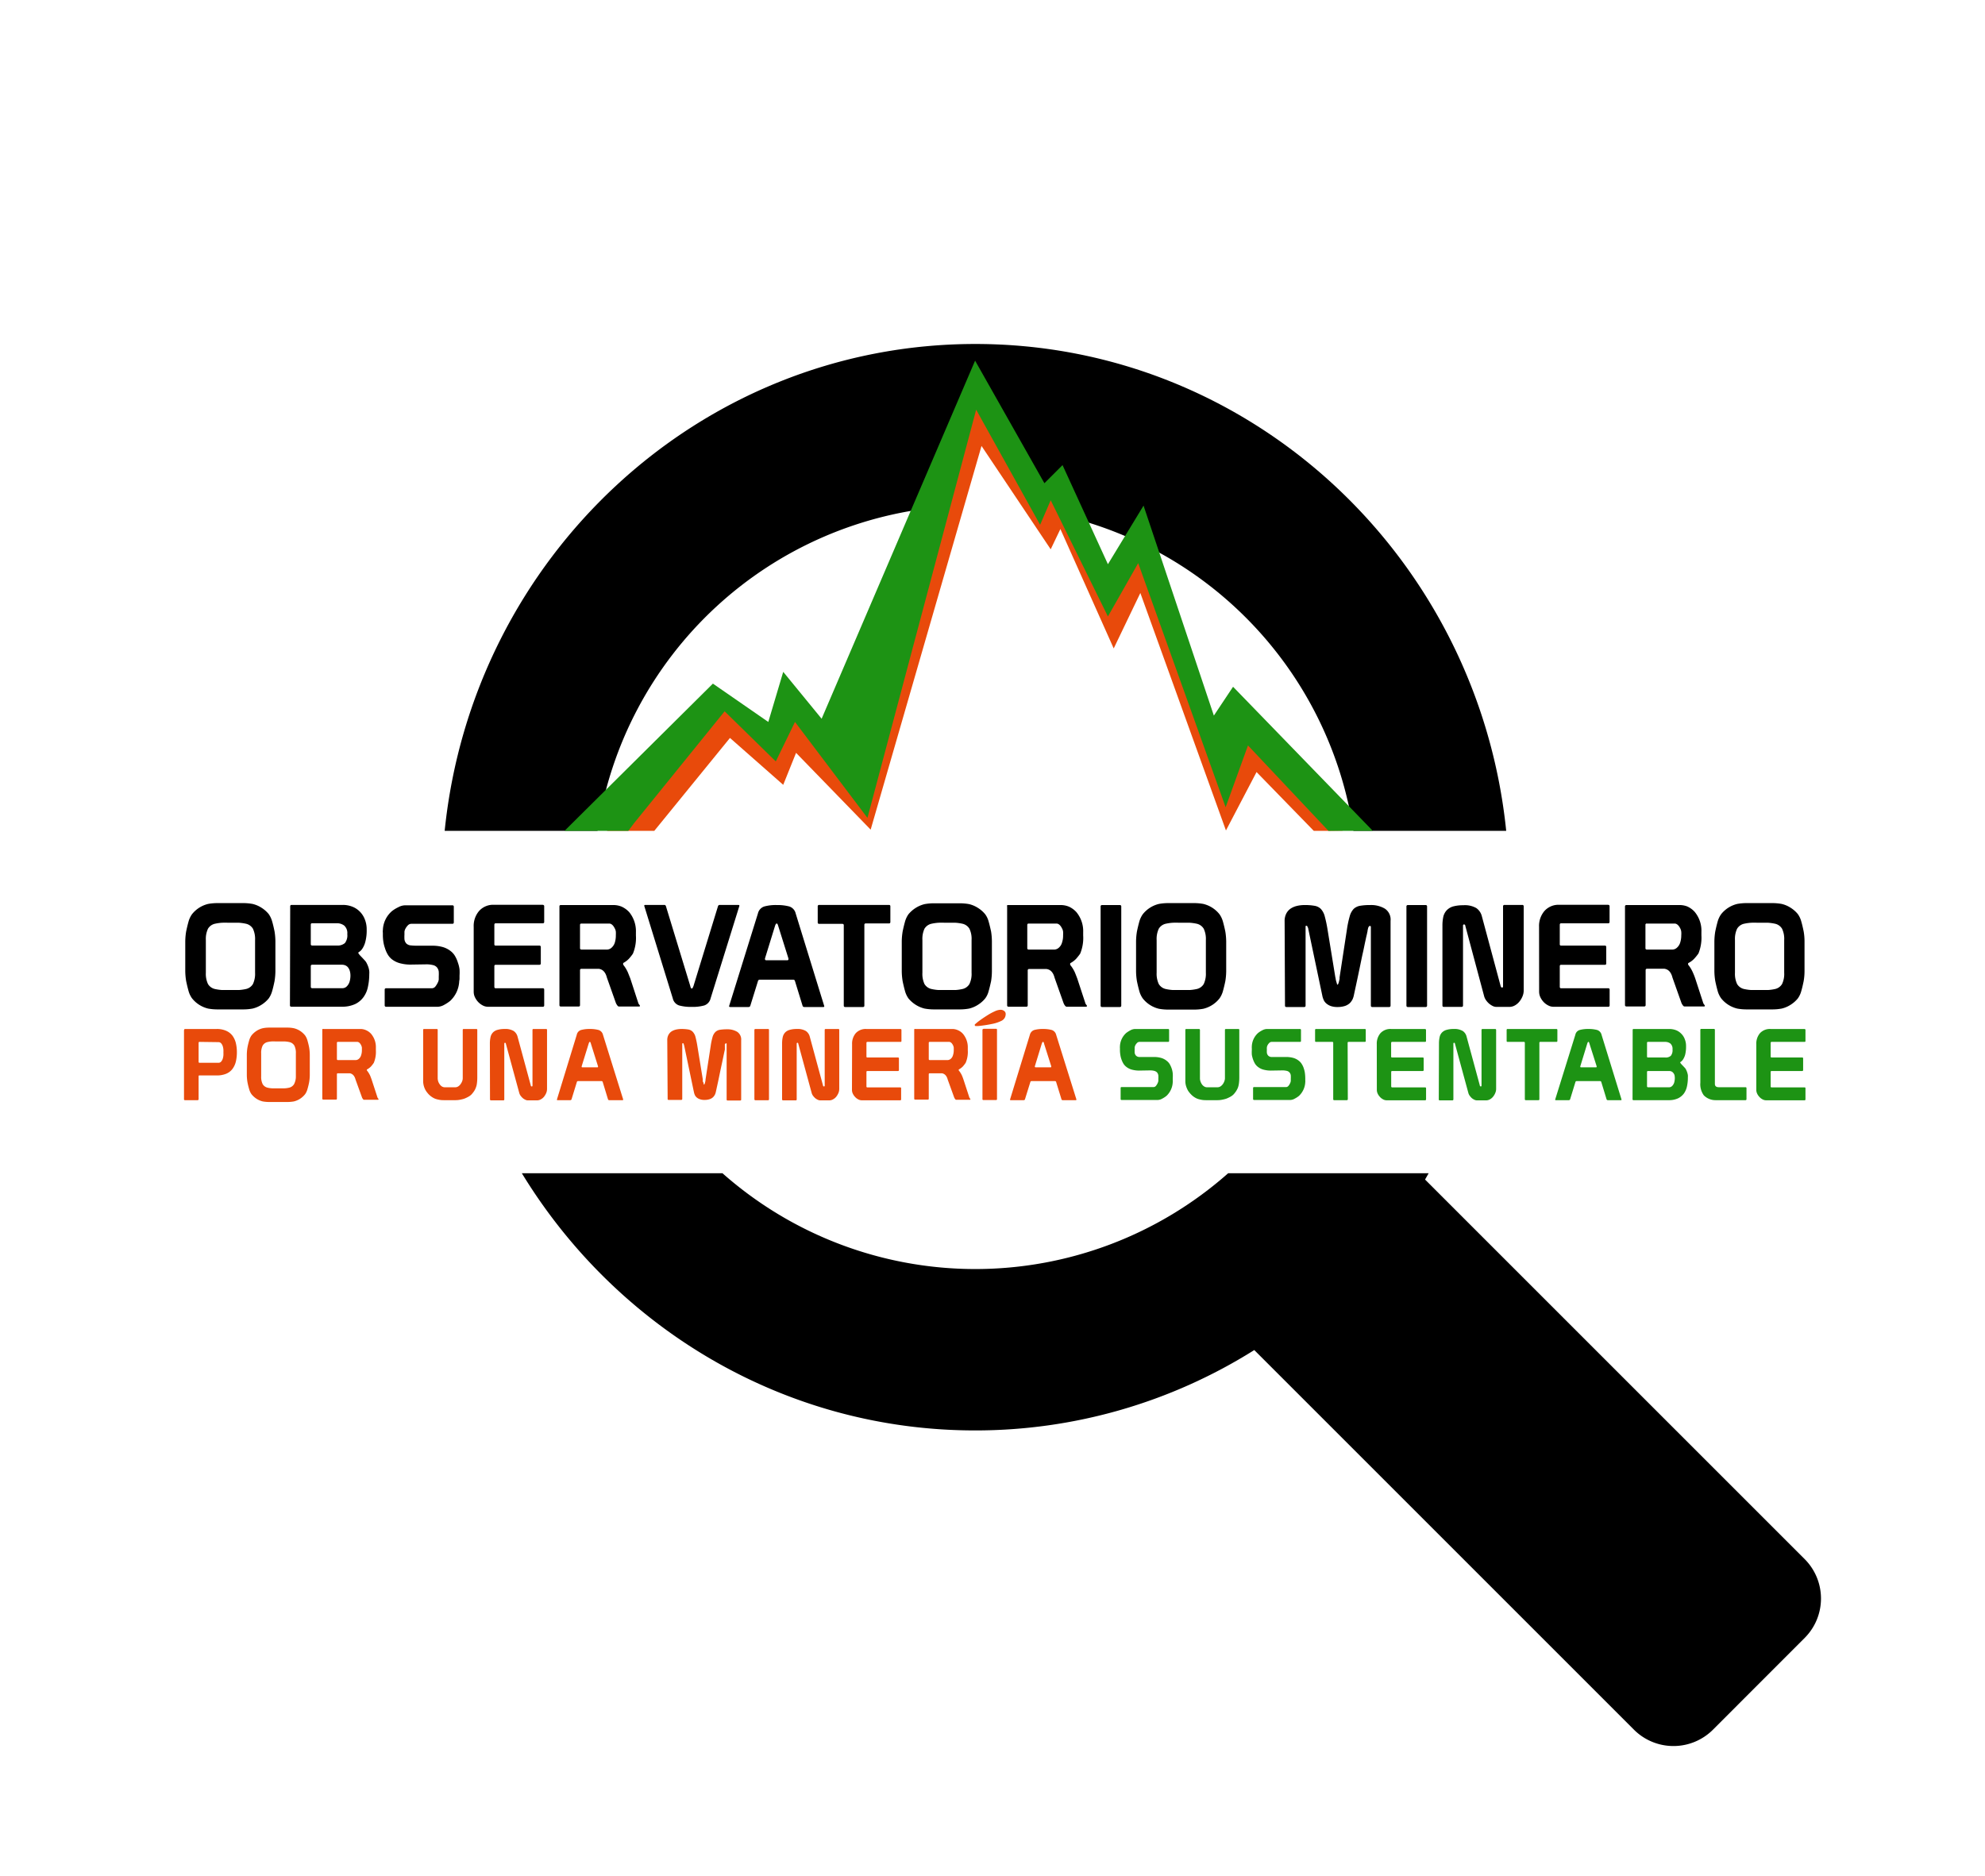<svg xmlns="http://www.w3.org/2000/svg" viewBox="0 0 315.33 298"><defs><style>.cls-1{fill:none;}.cls-2{fill:#e84a0b;}.cls-3{fill:#1d9314;}</style></defs><title>logo-footer</title><g id="Capa_3" data-name="Capa 3"><path class="cls-1" d="M154.94,80.29a60.69,60.69,0,0,0-60,51.71H215A60.7,60.7,0,0,0,154.94,80.29Z"/><path class="cls-1" d="M154.94,201.67a60.44,60.44,0,0,0,40.16-15.22H114.77A60.45,60.45,0,0,0,154.94,201.67Z"/><path d="M286.74,247.76,226.38,187.4l.57-1H195.1a60.61,60.61,0,0,1-80.33,0H82.9c14.95,24.52,41.62,40.86,72,40.86a83.18,83.18,0,0,0,44.35-12.77l60.34,60.34a8.88,8.88,0,0,0,12.5,0l14.61-14.62A8.86,8.86,0,0,0,286.74,247.76Z"/><path d="M154.94,54.65c-43.83,0-79.89,33.89-84.3,77.35H94.92a60.69,60.69,0,0,1,55.77-51.55L155.64,68l9.87,13.24h0A60.72,60.72,0,0,1,215,132h24.27C234.82,88.54,198.77,54.65,154.94,54.65Z"/></g><g id="Capa_6" data-name="Capa 6"><path d="M29.43,151.88c0-.89,0-1.66,0-2.31a10.37,10.37,0,0,1,.14-1.58c.12-.58.25-1.11.38-1.58a3.84,3.84,0,0,1,.54-1.15,4.66,4.66,0,0,1,2.58-1.65,8.3,8.3,0,0,1,1.42-.13q.89,0,2.1,0t2.1,0a8.3,8.3,0,0,1,1.42.13,4.54,4.54,0,0,1,1.45.62,4.68,4.68,0,0,1,1.13,1,3.84,3.84,0,0,1,.54,1.15c.14.47.26,1,.38,1.58a10.37,10.37,0,0,1,.14,1.58c0,.65,0,1.42,0,2.31V152c0,.89,0,1.66,0,2.31a10.37,10.37,0,0,1-.14,1.58c-.12.58-.24,1.11-.38,1.58a3.73,3.73,0,0,1-.54,1.15,4.68,4.68,0,0,1-1.13,1,4.54,4.54,0,0,1-1.45.62,8.3,8.3,0,0,1-1.42.13q-.89,0-2.1,0t-2.1,0a8.3,8.3,0,0,1-1.42-.13,4.66,4.66,0,0,1-2.58-1.65,3.73,3.73,0,0,1-.54-1.15c-.13-.47-.26-1-.38-1.58a10.37,10.37,0,0,1-.14-1.58c0-.65,0-1.42,0-2.31Zm5.85-5.28a7.36,7.36,0,0,0-1.09.15,1.74,1.74,0,0,0-1.15.8,3.83,3.83,0,0,0-.34,1.8v5.19a3.83,3.83,0,0,0,.34,1.8,1.74,1.74,0,0,0,1.15.8,7.36,7.36,0,0,0,1.09.15c.42,0,.86,0,1.33,0s.91,0,1.33,0a7.18,7.18,0,0,0,1.09-.15,1.74,1.74,0,0,0,1.15-.8,3.83,3.83,0,0,0,.34-1.8v-5.19a3.83,3.83,0,0,0-.34-1.8,1.74,1.74,0,0,0-1.15-.8,7.18,7.18,0,0,0-1.09-.15c-.42,0-.86,0-1.33,0S35.7,146.58,35.28,146.6Z"/><path d="M46.1,144c0-.15.07-.23.22-.23h8.13a4.08,4.08,0,0,1,1.5.27,3.46,3.46,0,0,1,1.2.78,3.59,3.59,0,0,1,.8,1.23,4.26,4.26,0,0,1,.3,1.63,7.06,7.06,0,0,1-.21,1.93,3.59,3.59,0,0,1-.46,1.08,1.76,1.76,0,0,1-.46.5c-.14.08-.21.15-.21.19s.12.24.35.48.5.52.78.83a2.24,2.24,0,0,1,.28.48,3.71,3.71,0,0,1,.22.55,2.9,2.9,0,0,1,.12.57,3,3,0,0,1,0,.48,9.37,9.37,0,0,1-.21,2,4.12,4.12,0,0,1-.71,1.65,3.48,3.48,0,0,1-1.34,1.11,4.88,4.88,0,0,1-2.12.41h-8c-.15,0-.22-.08-.22-.23Zm3.27,6c0,.15.08.22.23.22h3.9a1.78,1.78,0,0,0,1.29-.39,2,2,0,0,0,.38-1.43,1.6,1.6,0,0,0-.49-1.35,1.91,1.91,0,0,0-1.18-.37H49.6c-.15,0-.23.07-.23.22Zm0,6.77a.21.21,0,0,0,.23.23h4.76a1,1,0,0,0,.63-.2,1.71,1.71,0,0,0,.41-.51,2.15,2.15,0,0,0,.21-.65,3.36,3.36,0,0,0,.06-.58,2.68,2.68,0,0,0-.12-.87,1.65,1.65,0,0,0-.32-.56,1.18,1.18,0,0,0-.43-.28,1.47,1.47,0,0,0-.44-.08H49.6a.21.21,0,0,0-.23.23Z"/><path d="M65.18,153.25a6.25,6.25,0,0,1-1.5-.18,3.64,3.64,0,0,1-1.46-.69,2.91,2.91,0,0,1-.64-.76,4.53,4.53,0,0,1-.43-1,5.43,5.43,0,0,1-.25-1,7.42,7.42,0,0,1-.08-1v-.43a1.37,1.37,0,0,1,0-.4,4.17,4.17,0,0,1,1.46-3.05,5.57,5.57,0,0,1,1-.61,2.38,2.38,0,0,1,1.11-.3h7.47a.21.21,0,0,1,.23.23v2.48a.21.21,0,0,1-.23.23H65.34a.77.77,0,0,0-.58.28,2.14,2.14,0,0,0-.37.53,1.3,1.3,0,0,0-.14.45c0,.15,0,.3,0,.46a6.42,6.42,0,0,0,0,.74,1.18,1.18,0,0,0,.31.68,1.15,1.15,0,0,0,.69.29,9.3,9.3,0,0,0,1,.05h2.53a5.93,5.93,0,0,1,1.47.19,3.64,3.64,0,0,1,1.42.73,2.66,2.66,0,0,1,.64.77,4.69,4.69,0,0,1,.43,1A4.92,4.92,0,0,1,73,154,8,8,0,0,1,73,155v.47a1.6,1.6,0,0,1-.05.39,4.54,4.54,0,0,1-1.44,3.16,6.13,6.13,0,0,1-.94.62,2.24,2.24,0,0,1-1,.31H61.34a.21.21,0,0,1-.23-.23v-2.48a.21.21,0,0,1,.23-.23h7.27a.73.73,0,0,0,.59-.33,3.39,3.39,0,0,0,.36-.6,1.47,1.47,0,0,0,.14-.47c0-.15,0-.31,0-.48a6.59,6.59,0,0,0,0-.75,1.3,1.3,0,0,0-.31-.71,1.17,1.17,0,0,0-.65-.35,4,4,0,0,0-1-.11Z"/><path d="M75.25,147.25a3.65,3.65,0,0,1,.84-2.5,3,3,0,0,1,2.41-1h7.66c.19,0,.29.08.29.23v2.48c0,.15-.07.23-.22.23H78.75c-.15,0-.22.08-.22.25v3.07a.19.19,0,0,0,.22.22h6.93a.21.21,0,0,1,.23.23v2.6c0,.15-.08.22-.23.22H78.75c-.15,0-.22.08-.22.23v3.27c0,.15.07.23.22.23h7.48c.15,0,.22.08.22.23v2.48c0,.15-.07.23-.22.23H77.49a1.8,1.8,0,0,1-.82-.22,2.76,2.76,0,0,1-.72-.55,3,3,0,0,1-.51-.76,2,2,0,0,1-.19-.85Z"/><path d="M89.09,143.79H97.5a3.39,3.39,0,0,1,1.24.25,3.74,3.74,0,0,1,1.2.86,4.78,4.78,0,0,1,1.08,3.21v.52a6.53,6.53,0,0,1-.48,2.89,7.82,7.82,0,0,1-.65.82A3.52,3.52,0,0,1,99,153l0,.07a.15.15,0,0,0,0,.11.16.16,0,0,0,0,.09,5.71,5.71,0,0,1,.73,1.19c.14.34.27.68.4,1l1.24,3.81a.75.75,0,0,0,.17.33c.08.1.12.16.12.19s0,.12-.13.12H98.31c-.09,0-.19-.08-.29-.24a1.41,1.41,0,0,1-.21-.4l-1.4-3.95c-.21-.84-.64-1.31-1.29-1.4H92.37a.21.21,0,0,0-.23.23v5.53c0,.15-.07.23-.22.23H89.09c-.15,0-.22-.08-.22-.23V144C88.87,143.87,88.94,143.79,89.09,143.79Zm3.28,2.94c-.15,0-.23.07-.23.22v3.69c0,.15.09.22.25.22h4.09a1.12,1.12,0,0,0,.7-.32,1.76,1.76,0,0,0,.49-.79,3.76,3.76,0,0,0,.16-1.15,4.91,4.91,0,0,0,0-.57,1.34,1.34,0,0,0-.15-.49c-.24-.5-.52-.77-.85-.81Z"/><path d="M109.65,156.64a1.33,1.33,0,0,0,.11.33.17.17,0,0,0,.16.08c.07,0,.15-.14.25-.41L114.05,144a.28.28,0,0,1,.29-.23h2.94c.12,0,.18.05.18.14l-4.58,14.72a1.55,1.55,0,0,1-1,1.11,6.82,6.82,0,0,1-2,.23,7.09,7.09,0,0,1-2-.23,1.52,1.52,0,0,1-1-1.11l-4.54-14.72c0-.09.05-.14.16-.14h3a.27.27,0,0,1,.29.21Z"/><path d="M120.4,145.13a1.52,1.52,0,0,1,1-1.11,6.82,6.82,0,0,1,2-.23,7.21,7.21,0,0,1,2,.23,1.53,1.53,0,0,1,1,1.11l4.54,14.72c0,.09,0,.14-.16.14h-3a.27.27,0,0,1-.29-.21l-1.2-3.9a.27.27,0,0,0-.29-.23h-5.31a.28.28,0,0,0-.29.25l-1.2,3.86a.28.28,0,0,1-.29.23H116c-.12,0-.18-.05-.18-.14Zm3.23,2a1.85,1.85,0,0,0-.12-.32.15.15,0,0,0-.16-.08c-.07,0-.15.13-.24.4l-1.59,5.15s0,.06,0,.07,0,0,0,.05.06.16.18.16h3.37c.12,0,.18-.06.18-.16s0,0,0-.05,0,0,0-.07Z"/><path d="M137.31,159.76c0,.15-.07.23-.22.23h-2.83c-.15,0-.22-.08-.22-.23V147c0-.15-.08-.22-.23-.22h-3.68a.21.21,0,0,1-.23-.23V144a.21.21,0,0,1,.23-.23h11.09c.15,0,.22.08.22.23v2.48c0,.15-.07.23-.22.23h-3.68c-.15,0-.23.07-.23.22Z"/><path d="M143.25,151.88c0-.89,0-1.66,0-2.31a10.37,10.37,0,0,1,.14-1.58c.12-.58.25-1.11.38-1.58a3.84,3.84,0,0,1,.54-1.15,4.87,4.87,0,0,1,1.13-1,4.74,4.74,0,0,1,1.45-.62,8.3,8.3,0,0,1,1.42-.13q.88,0,2.1,0t2.1,0a8.53,8.53,0,0,1,1.43.13,4.59,4.59,0,0,1,1.44.62,4.68,4.68,0,0,1,1.13,1,3.41,3.41,0,0,1,.54,1.15c.14.47.26,1,.39,1.58a10.55,10.55,0,0,1,.13,1.58c0,.65,0,1.42,0,2.31V152c0,.89,0,1.66,0,2.31a10.55,10.55,0,0,1-.13,1.58c-.13.58-.25,1.11-.39,1.58a3.32,3.32,0,0,1-.54,1.15,4.68,4.68,0,0,1-1.13,1,4.59,4.59,0,0,1-1.44.62,8.53,8.53,0,0,1-1.43.13q-.87,0-2.1,0t-2.1,0a8.3,8.3,0,0,1-1.42-.13,4.74,4.74,0,0,1-1.45-.62,4.87,4.87,0,0,1-1.13-1,3.73,3.73,0,0,1-.54-1.15c-.13-.47-.26-1-.38-1.58a10.37,10.37,0,0,1-.14-1.58c0-.65,0-1.42,0-2.31Zm5.85-5.28a7,7,0,0,0-1.08.15,1.74,1.74,0,0,0-1.16.8,3.84,3.84,0,0,0-.33,1.8v5.19a3.84,3.84,0,0,0,.33,1.8,1.74,1.74,0,0,0,1.16.8,7,7,0,0,0,1.08.15c.42,0,.87,0,1.33,0s.91,0,1.33,0a7,7,0,0,0,1.09-.15,1.74,1.74,0,0,0,1.15-.8,3.71,3.71,0,0,0,.34-1.8v-5.19a3.71,3.71,0,0,0-.34-1.8,1.74,1.74,0,0,0-1.15-.8,7,7,0,0,0-1.09-.15c-.42,0-.86,0-1.33,0S149.52,146.58,149.1,146.6Z"/><path d="M160.14,143.79h8.4a3.4,3.4,0,0,1,1.25.25,3.61,3.61,0,0,1,1.19.86,4.73,4.73,0,0,1,1.09,3.21v.52a6.53,6.53,0,0,1-.48,2.89,9.39,9.39,0,0,1-.65.82,3.52,3.52,0,0,1-.93.69l0,.07a.15.15,0,0,0,0,.11.29.29,0,0,0,0,.09,5.4,5.4,0,0,1,.74,1.19c.14.34.27.68.39,1l1.25,3.81a.75.75,0,0,0,.17.33c.08.1.12.16.12.19s-.05.12-.14.12h-3.11q-.13,0-.3-.24a1.64,1.64,0,0,1-.2-.4l-1.4-3.95c-.21-.84-.64-1.31-1.29-1.4h-2.75a.21.21,0,0,0-.23.23v5.53c0,.15-.07.23-.22.23h-2.83c-.15,0-.22-.08-.22-.23V144C159.92,143.87,160,143.79,160.14,143.79Zm3.28,2.94c-.15,0-.23.07-.23.22v3.69c0,.15.08.22.25.22h4.09a1.12,1.12,0,0,0,.7-.32,1.66,1.66,0,0,0,.48-.79,3.47,3.47,0,0,0,.17-1.15,4.91,4.91,0,0,0,0-.57,1.34,1.34,0,0,0-.15-.49c-.24-.5-.52-.77-.86-.81Z"/><path d="M175.07,143.79h2.82a.21.21,0,0,1,.23.23v15.74a.21.21,0,0,1-.23.23h-2.82a.21.21,0,0,1-.23-.23V144A.21.21,0,0,1,175.07,143.79Z"/><path d="M180.47,151.88c0-.89,0-1.66,0-2.31a10.37,10.37,0,0,1,.14-1.58c.12-.58.25-1.11.38-1.58a3.84,3.84,0,0,1,.54-1.15,4.66,4.66,0,0,1,2.58-1.65,8.3,8.3,0,0,1,1.42-.13q.88,0,2.1,0t2.1,0a8.3,8.3,0,0,1,1.42.13,4.66,4.66,0,0,1,2.58,1.65,3.84,3.84,0,0,1,.54,1.15c.13.47.26,1,.38,1.58a10.37,10.37,0,0,1,.14,1.58c0,.65,0,1.42,0,2.31V152c0,.89,0,1.66,0,2.31a10.37,10.37,0,0,1-.14,1.58c-.12.58-.25,1.11-.38,1.58a3.73,3.73,0,0,1-.54,1.15,4.66,4.66,0,0,1-2.58,1.65,8.3,8.3,0,0,1-1.42.13q-.88,0-2.1,0t-2.1,0a8.3,8.3,0,0,1-1.42-.13,4.66,4.66,0,0,1-2.58-1.65,3.73,3.73,0,0,1-.54-1.15c-.13-.47-.26-1-.38-1.58a10.37,10.37,0,0,1-.14-1.58c0-.65,0-1.42,0-2.31Zm5.85-5.28a7.18,7.18,0,0,0-1.09.15,1.74,1.74,0,0,0-1.15.8,3.83,3.83,0,0,0-.34,1.8v5.19a3.83,3.83,0,0,0,.34,1.8,1.74,1.74,0,0,0,1.15.8,7.18,7.18,0,0,0,1.09.15c.42,0,.86,0,1.33,0s.91,0,1.33,0a7.36,7.36,0,0,0,1.09-.15,1.74,1.74,0,0,0,1.15-.8,3.83,3.83,0,0,0,.34-1.8v-5.19a3.83,3.83,0,0,0-.34-1.8,1.74,1.74,0,0,0-1.15-.8,7.36,7.36,0,0,0-1.09-.15c-.42,0-.86,0-1.33,0S186.74,146.58,186.32,146.6Z"/><path d="M204.07,146.37a2.56,2.56,0,0,1,.27-1.24,2.15,2.15,0,0,1,.72-.8,3.13,3.13,0,0,1,1-.41,5.17,5.17,0,0,1,1.19-.13,8.53,8.53,0,0,1,1.58.12,1.83,1.83,0,0,1,1,.5,2.77,2.77,0,0,1,.62,1.19,20.34,20.34,0,0,1,.45,2.15l1.22,7.47a2,2,0,0,1,.06.29,2.71,2.71,0,0,0,.09.41l.11.36c0,.11.07.16.1.16s.07-.05.12-.16a2.22,2.22,0,0,0,.11-.36l.09-.39a2,2,0,0,0,0-.24l1.17-7.64a15.79,15.79,0,0,1,.44-2.08,2.8,2.8,0,0,1,.63-1.17,2,2,0,0,1,1-.49,9,9,0,0,1,1.63-.12,4.26,4.26,0,0,1,2.32.57,2.08,2.08,0,0,1,.91,1.94v13.46a.21.21,0,0,1-.23.23H218a.21.21,0,0,1-.23-.23V147.45s0-.09,0-.19-.06-.15-.14-.15a.21.21,0,0,0-.17.08l-.1.17a1.82,1.82,0,0,0-.05.2,3.4,3.4,0,0,0-.07.34c0,.12-.05.24-.07.36a2.13,2.13,0,0,1-.06.28c-.09.37-.17.77-.26,1.18s-.2,1-.35,1.65-.33,1.56-.55,2.62-.51,2.42-.87,4.08a3,3,0,0,1-.22.7,2.37,2.37,0,0,1-.44.61,2.21,2.21,0,0,1-.76.44,3.72,3.72,0,0,1-1.2.17,3.18,3.18,0,0,1-1.07-.16,2.28,2.28,0,0,1-.69-.4,1.58,1.58,0,0,1-.41-.53,3.44,3.44,0,0,1-.2-.56l-2.26-10.75s0-.12-.08-.26-.08-.22-.14-.24h-.12c-.06,0-.09,0-.09.16v12.51c0,.15-.07.23-.22.23h-2.83c-.15,0-.22-.08-.22-.23Z"/><path d="M223.65,143.79h2.82a.21.21,0,0,1,.23.23v15.74a.21.21,0,0,1-.23.23h-2.82a.21.21,0,0,1-.23-.23V144A.21.21,0,0,1,223.65,143.79Z"/><path d="M229.14,147.11a6.64,6.64,0,0,1,.15-1.51,2.27,2.27,0,0,1,.55-1,2.31,2.31,0,0,1,1-.59,6.1,6.1,0,0,1,1.62-.19,3.63,3.63,0,0,1,2.06.45,2.24,2.24,0,0,1,.87,1.25l3,11.15c.05.15.12.23.23.23s.15-.08.15-.23V144a.21.21,0,0,1,.23-.23h2.82a.21.21,0,0,1,.23.23v13.37a2.41,2.41,0,0,1-.18.9,3.24,3.24,0,0,1-.49.84,2.52,2.52,0,0,1-.72.62,1.78,1.78,0,0,1-.89.24h-2.08a1.35,1.35,0,0,1-.58-.15,3,3,0,0,1-.57-.38,3.09,3.09,0,0,1-.48-.54,2,2,0,0,1-.29-.61l-3-11.22c0-.14-.11-.2-.2-.2s-.16.06-.16.2v12.67a.21.21,0,0,1-.23.23h-2.82c-.15,0-.22-.08-.22-.23Z"/><path d="M244.49,147.25a3.65,3.65,0,0,1,.84-2.5,3,3,0,0,1,2.41-1h7.66c.2,0,.29.08.29.23v2.48c0,.15-.07.23-.22.23H248c-.15,0-.22.08-.22.25v3.07a.19.19,0,0,0,.22.22h6.94c.15,0,.22.08.22.23v2.6a.19.19,0,0,1-.22.22H248c-.15,0-.22.08-.22.23v3.27c0,.15.07.23.22.23h7.48c.15,0,.22.08.22.23v2.48c0,.15-.07.23-.22.23h-8.74a1.76,1.76,0,0,1-.81-.22,2.65,2.65,0,0,1-.73-.55,3,3,0,0,1-.51-.76,2.14,2.14,0,0,1-.19-.85Z"/><path d="M258.34,143.79h8.4A3.39,3.39,0,0,1,268,144a3.54,3.54,0,0,1,1.2.86,4.68,4.68,0,0,1,1.08,3.21v.52a6.7,6.7,0,0,1-.47,2.89,7.88,7.88,0,0,1-.66.82,3.3,3.3,0,0,1-.92.69.22.22,0,0,0-.06.07.2.2,0,0,0,0,.11.15.15,0,0,0,0,.09,5.31,5.31,0,0,1,.73,1.19,10.88,10.88,0,0,1,.4,1l1.24,3.81a.87.87,0,0,0,.17.33c.08.1.12.16.12.19s0,.12-.13.12h-3.12c-.09,0-.19-.08-.29-.24a1.41,1.41,0,0,1-.21-.4l-1.4-3.95c-.21-.84-.64-1.31-1.28-1.4h-2.76c-.15,0-.22.08-.22.23v5.53a.21.21,0,0,1-.23.23h-2.82a.21.21,0,0,1-.23-.23V144A.21.21,0,0,1,258.34,143.79Zm3.27,2.94a.19.19,0,0,0-.22.22v3.69c0,.15.08.22.24.22h4.09a1.1,1.1,0,0,0,.7-.32,1.76,1.76,0,0,0,.49-.79,3.75,3.75,0,0,0,.17-1.15,3.32,3.32,0,0,0,0-.57,1.55,1.55,0,0,0-.14-.49c-.24-.5-.53-.77-.86-.81Z"/><path d="M272.34,151.88c0-.89,0-1.66,0-2.31a10.37,10.37,0,0,1,.14-1.58c.12-.58.25-1.11.38-1.58a3.84,3.84,0,0,1,.54-1.15,4.66,4.66,0,0,1,2.58-1.65,8.3,8.3,0,0,1,1.42-.13q.88,0,2.1,0t2.1,0a8.3,8.3,0,0,1,1.42.13,4.54,4.54,0,0,1,1.45.62,4.68,4.68,0,0,1,1.13,1,3.61,3.61,0,0,1,.54,1.15c.14.47.26,1,.38,1.58a9.23,9.23,0,0,1,.14,1.58c0,.65,0,1.42,0,2.31V152c0,.89,0,1.66,0,2.31a9.23,9.23,0,0,1-.14,1.58c-.12.58-.24,1.11-.38,1.58a3.51,3.51,0,0,1-.54,1.15,4.68,4.68,0,0,1-1.13,1,4.54,4.54,0,0,1-1.45.62,8.3,8.3,0,0,1-1.42.13q-.89,0-2.1,0t-2.1,0a8.3,8.3,0,0,1-1.42-.13,4.66,4.66,0,0,1-2.58-1.65,3.73,3.73,0,0,1-.54-1.15c-.13-.47-.26-1-.38-1.58a10.37,10.37,0,0,1-.14-1.58c0-.65,0-1.42,0-2.31Zm5.85-5.28a7.36,7.36,0,0,0-1.09.15,1.74,1.74,0,0,0-1.15.8,3.83,3.83,0,0,0-.34,1.8v5.19a3.83,3.83,0,0,0,.34,1.8,1.74,1.74,0,0,0,1.15.8,7.36,7.36,0,0,0,1.09.15c.42,0,.86,0,1.33,0s.91,0,1.33,0a7.18,7.18,0,0,0,1.09-.15,1.74,1.74,0,0,0,1.15-.8,3.71,3.71,0,0,0,.34-1.8v-5.19a3.71,3.71,0,0,0-.34-1.8,1.74,1.74,0,0,0-1.15-.8,7.18,7.18,0,0,0-1.09-.15c-.42,0-.86,0-1.33,0S278.61,146.58,278.19,146.6Z"/><path class="cls-2" d="M29.26,163.64a.14.14,0,0,1,.16-.16h5a3.63,3.63,0,0,1,1.49.28,2.56,2.56,0,0,1,1,.76,3.33,3.33,0,0,1,.55,1.17,6.26,6.26,0,0,1,.17,1.48,6.49,6.49,0,0,1-.17,1.52,3.2,3.2,0,0,1-.55,1.16,2.37,2.37,0,0,1-1,.75,3.82,3.82,0,0,1-1.49.26H31.7c-.1,0-.15,0-.15.16v3.61a.15.15,0,0,1-.16.16h-2a.14.14,0,0,1-.16-.16v-11Zm2.44,1.89c-.1,0-.15.05-.15.16v3c0,.11.05.16.15.16h3a.53.53,0,0,0,.44-.2,1.21,1.21,0,0,0,.25-.46,2.56,2.56,0,0,0,.1-.54,4.39,4.39,0,0,0,0-.44,4.22,4.22,0,0,0,0-.43,2.54,2.54,0,0,0-.1-.55,1.29,1.29,0,0,0-.25-.46.56.56,0,0,0-.44-.2Z"/><path class="cls-2" d="M39.21,169.13c0-.62,0-1.16,0-1.61a7.28,7.28,0,0,1,.1-1.1,11.33,11.33,0,0,1,.27-1.11,2.58,2.58,0,0,1,.37-.8,3.43,3.43,0,0,1,.79-.72,3.21,3.21,0,0,1,1-.43,5,5,0,0,1,1-.1h2.94a5,5,0,0,1,1,.1,3.21,3.21,0,0,1,1,.43,3.43,3.43,0,0,1,.79.72,2.58,2.58,0,0,1,.37.8,11.33,11.33,0,0,1,.27,1.11,7.28,7.28,0,0,1,.1,1.1c0,.45,0,1,0,1.61v.09c0,.62,0,1.16,0,1.61a7.28,7.28,0,0,1-.1,1.1,11.33,11.33,0,0,1-.27,1.11,2.58,2.58,0,0,1-.37.8,3.43,3.43,0,0,1-.79.72,3.21,3.21,0,0,1-1,.43,6,6,0,0,1-1,.09l-1.47,0-1.47,0a6,6,0,0,1-1-.09,3.21,3.21,0,0,1-1-.43,3.43,3.43,0,0,1-.79-.72,2.58,2.58,0,0,1-.37-.8,11.33,11.33,0,0,1-.27-1.11,7.28,7.28,0,0,1-.1-1.1c0-.45,0-1,0-1.61Zm4.08-3.68a3.9,3.9,0,0,0-.76.1,1.2,1.2,0,0,0-.8.56,2.56,2.56,0,0,0-.24,1.25V171a2.59,2.59,0,0,0,.24,1.25,1.23,1.23,0,0,0,.8.56,3.9,3.9,0,0,0,.76.1c.29,0,.6,0,.93,0s.64,0,.93,0a3.9,3.9,0,0,0,.76-.1,1.23,1.23,0,0,0,.8-.56A2.59,2.59,0,0,0,47,171v-3.63a2.56,2.56,0,0,0-.24-1.25,1.2,1.2,0,0,0-.8-.56,3.9,3.9,0,0,0-.76-.1q-.43,0-.93,0T43.29,165.45Z"/><path class="cls-2" d="M51.39,163.48h5.87a2.18,2.18,0,0,1,.86.18,2.35,2.35,0,0,1,.84.6,3.28,3.28,0,0,1,.75,2.23v.37a4.57,4.57,0,0,1-.33,2,5.54,5.54,0,0,1-.45.58,2.67,2.67,0,0,1-.65.48l0,0a.11.11,0,0,0,0,.08.13.13,0,0,0,0,.06,3.9,3.9,0,0,1,.52.83c.09.23.19.48.27.73l.87,2.66a.51.51,0,0,0,.12.23.42.42,0,0,1,.08.14s0,.08-.09.08H57.82c-.06,0-.13-.06-.2-.17a.81.81,0,0,1-.14-.28l-1-2.76c-.15-.58-.45-.91-.9-1H53.68a.14.14,0,0,0-.16.16v3.86a.14.14,0,0,1-.16.16h-2a.15.15,0,0,1-.16-.16v-11A.15.15,0,0,1,51.39,163.48Zm2.29,2.05a.14.14,0,0,0-.16.16v2.57a.15.15,0,0,0,.17.16h2.86a.82.82,0,0,0,.48-.22,1.19,1.19,0,0,0,.34-.56,2.53,2.53,0,0,0,.12-.8c0-.15,0-.28,0-.4a1.33,1.33,0,0,0-.1-.34q-.25-.53-.6-.57Z"/><path class="cls-2" d="M73.66,163.48h2a.14.14,0,0,1,.16.16v7.49a7.36,7.36,0,0,1-.06,1,2.62,2.62,0,0,1-.18.7,2.66,2.66,0,0,1-.27.53,5,5,0,0,1-.4.51,2.22,2.22,0,0,1-.55.4,5.26,5.26,0,0,1-.6.28,4.82,4.82,0,0,1-.63.16,3.69,3.69,0,0,1-.76.08H70.5a3.74,3.74,0,0,1-1-.12,2.34,2.34,0,0,1-.77-.31,3.3,3.3,0,0,1-.57-.44,4,4,0,0,1-.5-.62,3,3,0,0,1-.44-1.56v-8.1a.14.14,0,0,1,.16-.16h2a.14.14,0,0,1,.15.16v7.69a2,2,0,0,0,.07.44,1.57,1.57,0,0,0,.22.45,1.24,1.24,0,0,0,.35.37.84.84,0,0,0,.5.15h1.65a.84.84,0,0,0,.49-.15,1.3,1.3,0,0,0,.37-.37,2,2,0,0,0,.24-.45,1.38,1.38,0,0,0,.09-.45v-7.68A.14.14,0,0,1,73.66,163.48Z"/><path class="cls-2" d="M77.82,165.8a4.67,4.67,0,0,1,.11-1.06,1.57,1.57,0,0,1,.38-.71,1.59,1.59,0,0,1,.72-.41,4,4,0,0,1,1.13-.14,2.56,2.56,0,0,1,1.44.32,1.57,1.57,0,0,1,.61.87l2.11,7.78c0,.11.08.16.16.16s.11-.05.11-.16v-8.81a.14.14,0,0,1,.15-.16h2a.14.14,0,0,1,.16.16V173a1.76,1.76,0,0,1-.12.63,2.66,2.66,0,0,1-.34.59,1.63,1.63,0,0,1-.51.43,1.23,1.23,0,0,1-.62.17H83.83a.89.89,0,0,1-.4-.11,1.72,1.72,0,0,1-.4-.26,2.43,2.43,0,0,1-.34-.38,1.35,1.35,0,0,1-.2-.42l-2.13-7.83c0-.1-.08-.15-.14-.15s-.11.05-.11.15v8.84a.14.14,0,0,1-.16.16H78a.15.15,0,0,1-.16-.16Z"/><path class="cls-2" d="M91.62,164.41a1,1,0,0,1,.69-.77,4.94,4.94,0,0,1,1.37-.16,5.15,5.15,0,0,1,1.41.16,1.06,1.06,0,0,1,.7.77L99,174.69a.1.1,0,0,1-.11.1H96.79a.2.2,0,0,1-.21-.15l-.83-2.72a.2.2,0,0,0-.21-.16h-3.7a.2.2,0,0,0-.21.17l-.83,2.7a.21.21,0,0,1-.21.16h-2c-.08,0-.12,0-.12-.1Zm2.25,1.41a1.11,1.11,0,0,0-.08-.23.11.11,0,0,0-.11-.06c-.05,0-.11.1-.17.29l-1.11,3.59v.05a0,0,0,0,0,0,0c0,.07,0,.11.12.11h2.35c.09,0,.13,0,.13-.11a0,0,0,0,0,0,0,.43.43,0,0,1,0-.05Z"/><path class="cls-2" d="M106,165.28a1.75,1.75,0,0,1,.19-.87,1.56,1.56,0,0,1,.5-.55,2.31,2.31,0,0,1,.72-.29,3.77,3.77,0,0,1,.83-.09,6.45,6.45,0,0,1,1.1.08,1.27,1.27,0,0,1,.7.36,1.87,1.87,0,0,1,.44.82,14.64,14.64,0,0,1,.31,1.5l.85,5.22a1.37,1.37,0,0,1,0,.2c0,.1,0,.19.07.29s.05.18.07.25,0,.11.08.11,0,0,.07-.11A.92.92,0,0,0,112,172a2.29,2.29,0,0,1,.07-.28,1.16,1.16,0,0,0,0-.16l.82-5.33a10.45,10.45,0,0,1,.3-1.46,1.83,1.83,0,0,1,.45-.81,1.36,1.36,0,0,1,.71-.35,7.06,7.06,0,0,1,1.14-.08,3,3,0,0,1,1.62.4,1.46,1.46,0,0,1,.63,1.35v9.4a.14.14,0,0,1-.16.16h-2a.14.14,0,0,1-.15-.16V166s0-.07,0-.14,0-.1-.09-.1a.12.12,0,0,0-.12.06.41.41,0,0,0-.07.11.59.59,0,0,0,0,.15c0,.07,0,.15,0,.23s0,.17,0,.25a1.18,1.18,0,0,1,0,.19c-.06.27-.12.54-.18.83l-.24,1.15q-.16.72-.39,1.83c-.15.74-.35,1.69-.61,2.85a2.06,2.06,0,0,1-.15.48,1.62,1.62,0,0,1-.31.43,1.43,1.43,0,0,1-.53.31,2.47,2.47,0,0,1-.83.12,2,2,0,0,1-.75-.12,1.37,1.37,0,0,1-.48-.27,1.13,1.13,0,0,1-.29-.37,2.4,2.4,0,0,1-.14-.4l-1.57-7.5a.69.69,0,0,1-.06-.18c0-.1-.06-.15-.1-.16h-.08s-.06,0-.06.11v8.73a.15.15,0,0,1-.16.16h-2a.14.14,0,0,1-.16-.16Z"/><path class="cls-2" d="M120,163.48h2a.14.14,0,0,1,.16.16v11a.14.14,0,0,1-.16.16h-2a.15.15,0,0,1-.16-.16v-11A.15.15,0,0,1,120,163.48Z"/><path class="cls-2" d="M124.24,165.8a4.67,4.67,0,0,1,.11-1.06,1.57,1.57,0,0,1,.38-.71,1.59,1.59,0,0,1,.72-.41,4,4,0,0,1,1.13-.14,2.56,2.56,0,0,1,1.44.32,1.57,1.57,0,0,1,.61.87l2.11,7.78c0,.11.08.16.16.16s.11-.05.11-.16v-8.81a.14.14,0,0,1,.15-.16h2a.14.14,0,0,1,.16.16V173a1.76,1.76,0,0,1-.12.63,2.66,2.66,0,0,1-.34.59,1.63,1.63,0,0,1-.51.43,1.23,1.23,0,0,1-.62.17h-1.45a.89.89,0,0,1-.4-.11,1.72,1.72,0,0,1-.4-.26,2.43,2.43,0,0,1-.34-.38,1.35,1.35,0,0,1-.2-.42l-2.13-7.83c0-.1-.08-.15-.14-.15s-.11.05-.11.15v8.84a.14.14,0,0,1-.16.16h-2a.15.15,0,0,1-.16-.16Z"/><path class="cls-2" d="M135.36,165.9a2.57,2.57,0,0,1,.58-1.75,2.14,2.14,0,0,1,1.69-.67H143c.14,0,.2.06.2.16v1.74a.13.13,0,0,1-.15.15H137.8c-.11,0-.16.06-.16.18v2.14a.14.14,0,0,0,.16.16h4.84a.14.14,0,0,1,.16.16V170a.15.15,0,0,1-.16.16H137.8c-.11,0-.16.05-.16.15v2.29a.14.14,0,0,0,.16.16H143a.13.13,0,0,1,.15.15v1.74a.14.14,0,0,1-.15.16h-6.1a1.21,1.21,0,0,1-.57-.15,1.73,1.73,0,0,1-.5-.39,1.91,1.91,0,0,1-.36-.53,1.37,1.37,0,0,1-.13-.59Z"/><path class="cls-2" d="M145.41,163.48h5.87a2.18,2.18,0,0,1,.86.18,2.27,2.27,0,0,1,.84.6,3.33,3.33,0,0,1,.76,2.23v.37a4.4,4.4,0,0,1-.34,2,5.54,5.54,0,0,1-.45.58,2.67,2.67,0,0,1-.65.48l0,0a.19.19,0,0,0,0,.08.13.13,0,0,0,0,.06,3.53,3.53,0,0,1,.52.83c.1.23.19.48.27.73l.87,2.66a.51.51,0,0,0,.12.23.42.42,0,0,1,.08.14s0,.08-.09.08h-2.18c-.06,0-.13-.06-.2-.17a1,1,0,0,1-.14-.28l-1-2.76c-.15-.58-.45-.91-.9-1H147.7a.14.14,0,0,0-.16.16v3.86a.14.14,0,0,1-.16.16h-2a.14.14,0,0,1-.15-.16v-11A.14.14,0,0,1,145.41,163.48Zm2.29,2.05a.14.14,0,0,0-.16.16v2.57a.15.15,0,0,0,.17.16h2.86a.87.87,0,0,0,.49-.22,1.18,1.18,0,0,0,.33-.56,2.53,2.53,0,0,0,.12-.8c0-.15,0-.28,0-.4a1.33,1.33,0,0,0-.1-.34q-.25-.53-.6-.57Z"/><path class="cls-2" d="M155.81,162c.35-.25.72-.49,1.1-.73a8.81,8.81,0,0,1,1.12-.6,2.33,2.33,0,0,1,.89-.24.92.92,0,0,1,.6.19.58.58,0,0,1,.24.48,1.24,1.24,0,0,1-.15.6,1.22,1.22,0,0,1-.6.52,5.7,5.7,0,0,1-1.33.44,20.17,20.17,0,0,1-2.27.35H155c-.1,0-.15-.05-.15-.16a.12.12,0,0,1,0-.08l.13-.12A9.43,9.43,0,0,1,155.81,162Zm.42,1.45h2a.14.14,0,0,1,.15.16v11a.14.14,0,0,1-.15.16h-2a.14.14,0,0,1-.16-.16v-11A.14.14,0,0,1,156.23,163.48Z"/><path class="cls-2" d="M163.6,164.41a1.07,1.07,0,0,1,.7-.77,4.88,4.88,0,0,1,1.37-.16,5.15,5.15,0,0,1,1.41.16,1.07,1.07,0,0,1,.7.77L171,174.69a.1.1,0,0,1-.11.1h-2.07a.19.19,0,0,1-.2-.15l-.84-2.72a.19.19,0,0,0-.2-.16h-3.71a.2.2,0,0,0-.2.17l-.84,2.7a.2.2,0,0,1-.2.16h-2.05c-.09,0-.13,0-.13-.1Zm2.26,1.41c0-.12-.06-.19-.08-.23a.11.11,0,0,0-.11-.06c-.06,0-.11.1-.18.29l-1.1,3.59a.07.07,0,0,1,0,.05s0,0,0,0,0,.11.13.11h2.35c.08,0,.13,0,.13-.11s0,0,0,0a.07.07,0,0,1,0-.05Z"/><path class="cls-3" d="M180.89,170.09a4.41,4.41,0,0,1-1-.13,2.42,2.42,0,0,1-1-.49,1.88,1.88,0,0,1-.45-.52,3.69,3.69,0,0,1-.3-.67,3.59,3.59,0,0,1-.17-.72,4.59,4.59,0,0,1-.06-.73v-.3a1.43,1.43,0,0,1,0-.29,3,3,0,0,1,1-2.13,4.74,4.74,0,0,1,.66-.42,1.63,1.63,0,0,1,.77-.21h5.22a.15.15,0,0,1,.16.16v1.74a.14.14,0,0,1-.16.15H181a.55.55,0,0,0-.4.2,1.32,1.32,0,0,0-.26.37,1,1,0,0,0-.09.32c0,.1,0,.21,0,.31a4.67,4.67,0,0,0,0,.52.82.82,0,0,0,.22.47.76.76,0,0,0,.48.21c.21,0,.43,0,.67,0h1.77a4.08,4.08,0,0,1,1,.13,2.47,2.47,0,0,1,1,.52,1.79,1.79,0,0,1,.45.53,3.79,3.79,0,0,1,.3.68,3.66,3.66,0,0,1,.16.76,6.59,6.59,0,0,1,0,.75v.33a1.12,1.12,0,0,1,0,.27,3.2,3.2,0,0,1-1,2.21,4,4,0,0,1-.66.43,1.53,1.53,0,0,1-.73.22h-5.74a.14.14,0,0,1-.15-.16v-1.74a.13.13,0,0,1,.15-.15h5.08a.52.52,0,0,0,.41-.23,1.92,1.92,0,0,0,.25-.42,1.22,1.22,0,0,0,.1-.33c0-.11,0-.22,0-.33a4.84,4.84,0,0,0,0-.53.9.9,0,0,0-.22-.5,1,1,0,0,0-.45-.24,2.77,2.77,0,0,0-.69-.07Z"/><path class="cls-3" d="M194.72,163.48h2a.14.14,0,0,1,.15.16v7.49a7.36,7.36,0,0,1-.06,1,3.12,3.12,0,0,1-.17.7,3.43,3.43,0,0,1-.28.53,3.9,3.9,0,0,1-.4.51,2.22,2.22,0,0,1-.55.4,5.26,5.26,0,0,1-.6.28,4.82,4.82,0,0,1-.63.16,3.55,3.55,0,0,1-.76.08h-1.84a3.74,3.74,0,0,1-1-.12,2.34,2.34,0,0,1-.77-.31,2.87,2.87,0,0,1-.56-.44,4.08,4.08,0,0,1-.51-.62,3.67,3.67,0,0,1-.32-.73,2.78,2.78,0,0,1-.12-.83v-8.1a.14.14,0,0,1,.16-.16h2a.15.15,0,0,1,.16.16v7.69a1.53,1.53,0,0,0,.07.44,1.85,1.85,0,0,0,.21.45,1.16,1.16,0,0,0,.36.37.81.81,0,0,0,.49.15h1.66a.86.86,0,0,0,.49-.15,1.45,1.45,0,0,0,.37-.37,1.91,1.91,0,0,0,.23-.45,1.38,1.38,0,0,0,.09-.45v-7.68A.14.14,0,0,1,194.72,163.48Z"/><path class="cls-3" d="M201.84,170.09a4.56,4.56,0,0,1-1.05-.13,2.44,2.44,0,0,1-1-.49,1.88,1.88,0,0,1-.45-.52,3.69,3.69,0,0,1-.3-.67,4.46,4.46,0,0,1-.18-.72,6.11,6.11,0,0,1,0-.73v-.3a1.43,1.43,0,0,1,0-.29,3,3,0,0,1,1-2.13,3.79,3.79,0,0,1,.66-.42,1.63,1.63,0,0,1,.77-.21h5.22a.15.15,0,0,1,.16.16v1.74a.14.14,0,0,1-.16.15H202a.54.54,0,0,0-.4.2,1.32,1.32,0,0,0-.26.37,1,1,0,0,0-.09.32,1.62,1.62,0,0,0,0,.31,4.67,4.67,0,0,0,0,.52.82.82,0,0,0,.22.47.76.76,0,0,0,.48.21c.21,0,.43,0,.67,0h1.77a4.14,4.14,0,0,1,1,.13,2.47,2.47,0,0,1,1,.52,1.92,1.92,0,0,1,.44.53,2.76,2.76,0,0,1,.3.68,3.66,3.66,0,0,1,.17.76,6.59,6.59,0,0,1,.05.75v.33a1.12,1.12,0,0,1,0,.27,3.2,3.2,0,0,1-1,2.21,4,4,0,0,1-.66.43,1.53,1.53,0,0,1-.73.22h-5.74a.15.15,0,0,1-.16-.16v-1.74a.14.14,0,0,1,.16-.15h5.08a.52.52,0,0,0,.41-.23,1.92,1.92,0,0,0,.25-.42,1.17,1.17,0,0,0,.09-.33c0-.11,0-.22,0-.33a4.84,4.84,0,0,0,0-.53.81.81,0,0,0-.67-.74,2.82,2.82,0,0,0-.69-.07Z"/><path class="cls-3" d="M214.11,174.63a.15.15,0,0,1-.16.16h-2a.14.14,0,0,1-.16-.16v-8.94a.14.14,0,0,0-.16-.16h-2.57a.13.13,0,0,1-.15-.15v-1.74a.14.14,0,0,1,.15-.16h7.74a.14.14,0,0,1,.16.16v1.74c0,.1-.05.15-.16.15h-2.57c-.1,0-.15.05-.15.16Z"/><path class="cls-3" d="M218.71,165.9a2.57,2.57,0,0,1,.58-1.75,2.14,2.14,0,0,1,1.69-.67h5.34c.14,0,.21.06.21.16v1.74a.14.14,0,0,1-.16.15h-5.22c-.1,0-.16.06-.16.18v2.14a.14.14,0,0,0,.16.16H226a.14.14,0,0,1,.16.16V170a.15.15,0,0,1-.16.16h-4.84a.14.14,0,0,0-.16.15v2.29a.15.15,0,0,0,.16.16h5.22a.14.14,0,0,1,.16.15v1.74a.15.15,0,0,1-.16.16h-6.1a1.21,1.21,0,0,1-.57-.15,1.73,1.73,0,0,1-.5-.39,1.91,1.91,0,0,1-.36-.53,1.37,1.37,0,0,1-.13-.59Z"/><path class="cls-3" d="M228.59,165.8a4.67,4.67,0,0,1,.11-1.06,1.48,1.48,0,0,1,.38-.71,1.59,1.59,0,0,1,.72-.41,3.92,3.92,0,0,1,1.12-.14,2.59,2.59,0,0,1,1.45.32,1.5,1.5,0,0,1,.6.87l2.11,7.78c0,.11.09.16.16.16s.11-.05.11-.16v-8.81a.15.15,0,0,1,.16-.16h2a.15.15,0,0,1,.16.16V173a1.58,1.58,0,0,1-.13.63,2.32,2.32,0,0,1-.34.59,1.71,1.71,0,0,1-.5.43,1.26,1.26,0,0,1-.62.17H234.6a1,1,0,0,1-.41-.11,2,2,0,0,1-.4-.26,3,3,0,0,1-.33-.38,1.35,1.35,0,0,1-.2-.42l-2.13-7.83c0-.1-.08-.15-.14-.15s-.11.05-.11.15v8.84a.15.15,0,0,1-.16.16h-2a.14.14,0,0,1-.16-.16Z"/><path class="cls-3" d="M244.54,174.63a.14.14,0,0,1-.16.16h-2a.14.14,0,0,1-.15-.16v-8.94a.14.14,0,0,0-.16-.16h-2.57c-.11,0-.16-.05-.16-.15v-1.74a.14.14,0,0,1,.16-.16h7.74a.15.15,0,0,1,.16.16v1.74a.14.14,0,0,1-.16.15H244.7a.14.14,0,0,0-.16.16Z"/><path class="cls-3" d="M250.25,164.41a1,1,0,0,1,.69-.77,4.94,4.94,0,0,1,1.37-.16,5.15,5.15,0,0,1,1.41.16,1.06,1.06,0,0,1,.7.77l3.17,10.28c0,.06,0,.1-.11.1h-2.06a.2.2,0,0,1-.21-.15l-.83-2.72a.2.2,0,0,0-.21-.16h-3.7a.2.2,0,0,0-.21.17l-.83,2.7a.21.21,0,0,1-.21.16h-2.05c-.08,0-.12,0-.12-.1Zm2.25,1.41a1.11,1.11,0,0,0-.08-.23.11.11,0,0,0-.11-.06c-.05,0-.11.1-.17.29l-1.1,3.59a.43.43,0,0,1,0,.05,0,0,0,0,0,0,0c0,.07,0,.11.13.11h2.34c.09,0,.13,0,.13-.11a0,0,0,0,0,0,0,.43.43,0,0,1,0-.05Z"/><path class="cls-3" d="M259.36,163.64a.14.14,0,0,1,.16-.16h5.67a3,3,0,0,1,1.05.19,2.36,2.36,0,0,1,.83.55,2.33,2.33,0,0,1,.56.86,2.88,2.88,0,0,1,.21,1.13,5.31,5.31,0,0,1-.14,1.35,2.68,2.68,0,0,1-.33.75,1.25,1.25,0,0,1-.32.35c-.09.06-.14.1-.14.14s.08.16.24.33.35.36.55.58a1.5,1.5,0,0,1,.19.33,3.12,3.12,0,0,1,.15.39,2.74,2.74,0,0,1,.09.39,2.18,2.18,0,0,1,0,.34,6.45,6.45,0,0,1-.14,1.42,3.06,3.06,0,0,1-.49,1.15,2.55,2.55,0,0,1-.94.77,3.39,3.39,0,0,1-1.48.29h-5.58a.14.14,0,0,1-.16-.16Zm2.28,4.21a.14.14,0,0,0,.16.16h2.73a1.2,1.2,0,0,0,.9-.28,1.43,1.43,0,0,0,.26-1,1.12,1.12,0,0,0-.34-.94,1.36,1.36,0,0,0-.82-.26H261.8a.14.14,0,0,0-.16.16Zm0,4.73a.15.15,0,0,0,.16.16h3.33a.65.65,0,0,0,.44-.15,1.08,1.08,0,0,0,.28-.35,1.2,1.2,0,0,0,.15-.45,2.26,2.26,0,0,0,0-1,1.07,1.07,0,0,0-.23-.38.72.72,0,0,0-.3-.2.86.86,0,0,0-.3-.05H261.8a.14.14,0,0,0-.16.15Z"/><path class="cls-3" d="M277.44,172.89v1.74a.15.15,0,0,1-.16.16h-4.57l-.19,0a2.6,2.6,0,0,1-1.86-.77,3,3,0,0,1-.55-2v-8.39a.14.14,0,0,1,.16-.16h2a.14.14,0,0,1,.15.16v8.58c0,.34.21.52.62.52h4.27A.14.14,0,0,1,277.44,172.89Z"/><path class="cls-3" d="M279,165.9a2.57,2.57,0,0,1,.58-1.75,2.14,2.14,0,0,1,1.69-.67h5.34c.14,0,.2.06.2.16v1.74a.13.13,0,0,1-.15.15h-5.22c-.11,0-.16.06-.16.18v2.14a.14.14,0,0,0,.16.16h4.84a.14.14,0,0,1,.16.16V170a.15.15,0,0,1-.16.16h-4.84c-.11,0-.16.05-.16.15v2.29a.14.14,0,0,0,.16.16h5.22a.13.13,0,0,1,.15.15v1.74a.14.14,0,0,1-.15.16h-6.1a1.21,1.21,0,0,1-.57-.15,1.73,1.73,0,0,1-.5-.39,1.91,1.91,0,0,1-.36-.53,1.37,1.37,0,0,1-.13-.59Z"/></g><g id="Capa_4" data-name="Capa 4"><polygon class="cls-1" points="194.7 128.25 180.81 89.47 176 97.94 166.91 79.48 165.23 83.38 155.07 65.09 137.8 129.94 126.29 114.7 123.24 120.97 115.11 113.01 100.72 130.79 99.81 132 211.03 132 198.25 118.43 194.7 128.25"/><polygon class="cls-2" points="99.81 132 103.94 132 115.96 117.24 124.42 124.69 126.46 119.61 138.31 131.81 155.92 70.85 166.91 87.27 168.45 84.05 176.92 103.02 181.15 94.21 194.75 131.94 199.61 122.66 208.7 132 211.03 132 211.2 132 213.32 131.97 198.59 115.72 194.53 122.66 181.32 85.41 176.75 93.37 168.45 75.93 164.72 79.99 155.41 61.87 136.62 124.35 126.46 111.32 122.9 117.24 114.77 111.32 96.42 132 99.3 132 99.81 132"/><polygon class="cls-1" points="194.75 131.94 181.15 94.21 176.92 103.02 168.45 84.05 166.91 87.27 155.92 70.85 138.31 131.81 126.46 119.61 124.42 124.69 115.96 117.24 103.94 132 208.7 132 199.61 122.66 194.75 131.94"/><polygon class="cls-3" points="100.72 130.79 115.11 113.01 123.24 120.97 126.29 114.7 137.8 129.94 155.07 65.09 165.23 83.38 166.91 79.48 176 97.94 180.81 89.47 194.7 128.25 198.25 118.43 211.03 132 218.08 132 195.88 109.11 192.83 113.69 181.66 80.33 176 89.64 168.79 73.89 165.91 76.77 154.9 57.3 130.52 114.19 124.42 106.74 122.05 114.7 113.25 108.61 89.68 132 99.81 132 100.72 130.79"/></g></svg>